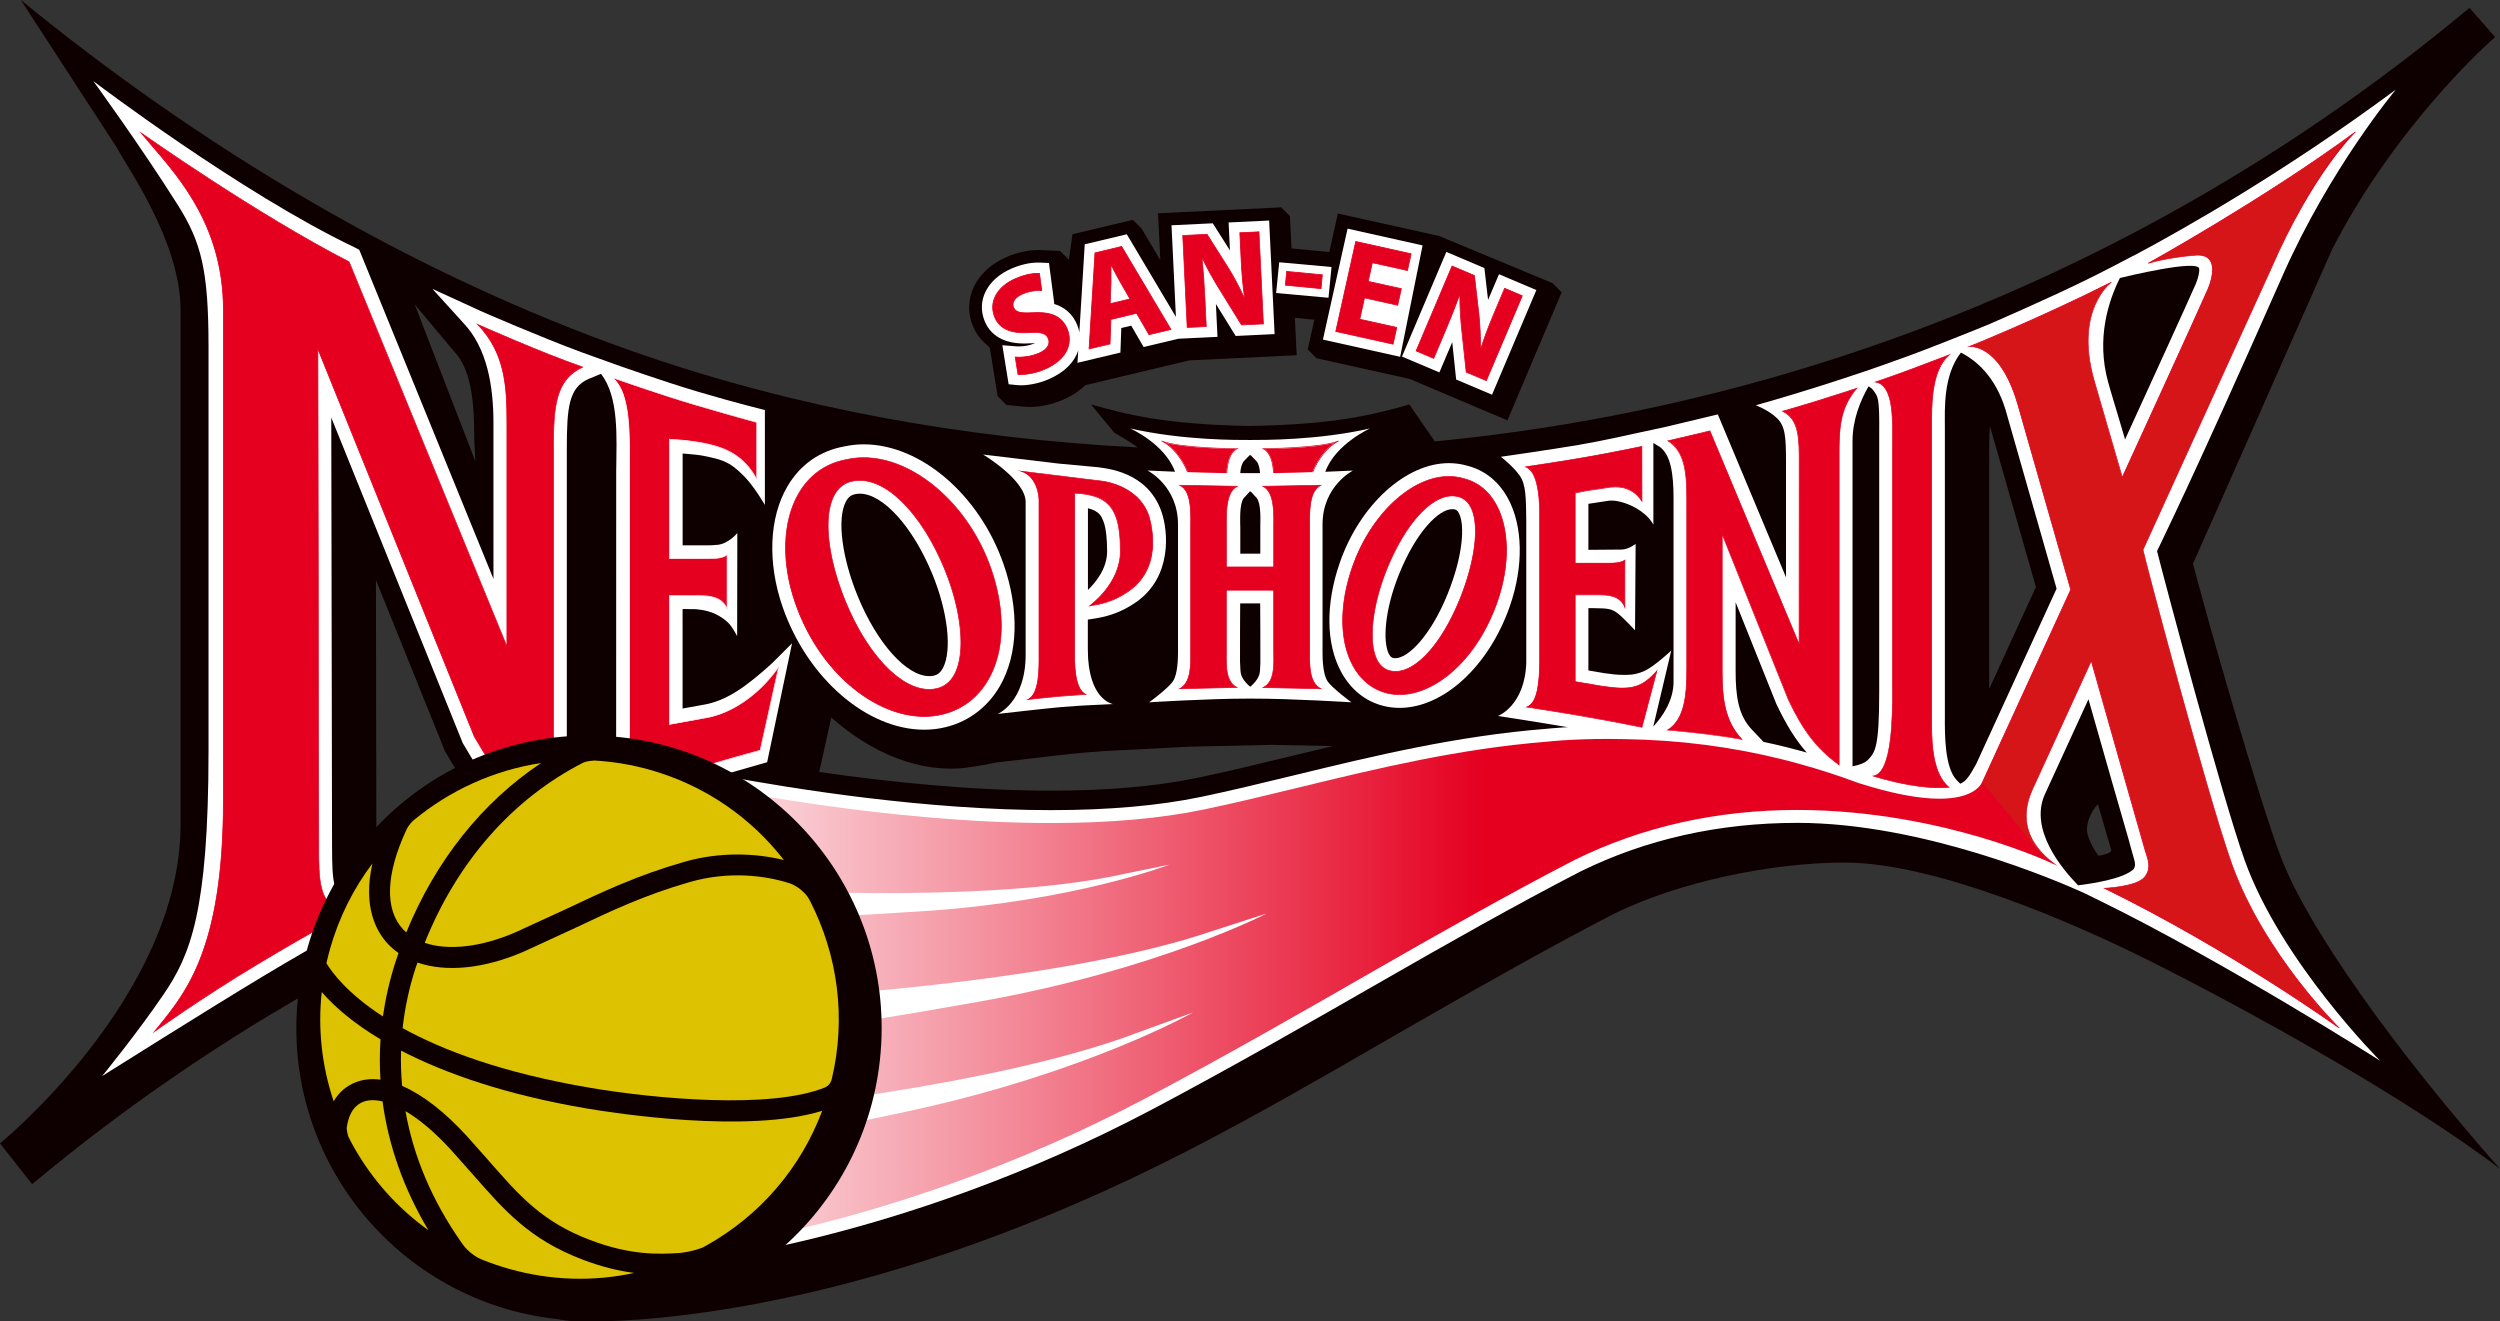 <?xml version="1.0" encoding="UTF-8"?><svg id="uuid-ef277285-4217-4f8f-bc8f-99c45f191b9b" xmlns="http://www.w3.org/2000/svg" xmlns:xlink="http://www.w3.org/1999/xlink" viewBox="0 0 453.54 239.74"><rect x="0" y="0" width="453.54" height="239.74" fill="#333333" stroke="none"/><defs><linearGradient id="uuid-d9838ae6-a226-4e9b-af48-2f24925e56f5" x1="110.5" y1="125.44" x2="427.37" y2="125.44" gradientUnits="userSpaceOnUse"><stop offset="0" stop-color="#fff"/><stop offset=".5" stop-color="#e50020"/></linearGradient></defs><g id="uuid-59f3a214-2027-4df4-91ec-2e004ad68021"><path d="M413.98,155.99c-4.12-10.54-13.97-45.27-16.14-53.75,1.66-3.62,20.01-45.15,25.22-56.96,11.71-22.79,28.97-38.12,29.61-38.53l-4.66-5.32-3.77,3.08c-51.2,41.63-114.57,68.87-183.94,75.57l-4.62-6.7s0,0,0,0c0,0,0,0,0,0h0s-.02,0-.02,0c-6.69,1.92-13.68,3.62-28.7,3.9-.05,0-.1,0-.15,0-.05,0-.1,0-.15,0-15.04-.28-22.03-1.99-28.73-3.91,0,0,4.08,5,4.24,5.13.24.19,2.31,1.26,4.22,2.67-31.54-1.63-62.29-7.14-91.62-17.44C73.8,49.33,35.7,26.14,3.78,0c-.04-.03,17.54,26.97,17.54,26.97,1.5,3.04,11.44,16.73,11.44,29.3v93.29c0,31.19-32.76,57.87-32.76,57.87l5.83,7.4c34.72-29.03,67.25-44.07,74.08-47.06l-5.06-1.51,3.89-1.99-2.74-.82,19.34-6.99-15.07,11.15c.62-.27.95-.4.95-.4l21.36-8.92,14.34-5.3-19.52,78.39c-.31.77-.47,1.63-.42,2.51.08,1.62.89,5.42,6.62,5.76.65.04,1.77.09,3.4.09,11.27,0,52.38-2.22,108.09-30.79,12.13-6.22,23.91-13.01,35.29-19.58,2.3-1.32,4.58-2.64,6.86-3.95,11.14-6.39,24.08-13.72,35.63-19.68,11.36-5.6,28.12-9.26,41.79-9.26,16.48,0,41.74,11.05,55.21,17.78,17.14,8.57,46.23,24.53,63.68,37.8-19.05-21.54-34.62-43.43-39.56-56.08ZM82.34,63.71c3.14,3.29,3.7,9.01,3.7,15.91l.19,4.05-10.99-28.44,7.1,8.48ZM75.52,163.3l-7.2-2.15c-.03-1.09-.03-2.26-.03-3.28l-.09-52.63,12.51,31,.22.38c3.08,5.25,5.86,9.58,10.19,13.05.36.44.72.87,1.1,1.28l-16.7,12.36ZM233.96,137.23c-5.88,1.43-11.43,2.78-16.83,3.9-7.37,1.53-16.27,2.31-26.43,2.31-14.53,0-29.66-1.6-42.08-3.39l2.19-9.88c7.39,6.58,16.29,10.12,24.43,9.11h0c.98-.12,3.78-.58,5.59-.96l10.85-1.26s3.27-.38,5.52-.57c2.24-.19,4.55-.31,4.58-.31l13.96-.72,14.91-.33,11.16.22c-2.68.63-5.3,1.27-7.86,1.89ZM360.87,124.98v-42.22s0-.81,0-.81c0-.94,0-2.86.13-4.67l8.35,29.22-8.48,18.48ZM380.69,155.24s-2.24-2.98-2.08-5.01c.21-2.61,1.99-4.35,1.99-4.35,1.13,3.99,1.88,6.48,2.39,8.25.2.81-2.3,1.11-2.3,1.11ZM398.46,107.17c.06-.12.17-.35.4-.85-.1.28-.24.56-.4.85Z" fill="#0e0000"/><path d="M80.02,167.8l.26-.19c-.11.05-.23.1-.36.16l.11.03Z" fill="#0e0000"/><path d="M281.74,51.4l-20.67-8.59-18.36-4.07-1.55,6.98-6.86-.65-.28-5.86-1.6-1.59-22.33,1.07.41,8.5-3.4-5.72-1.59-1.59-10.94,2.61-.66,4.62-1.59-1.59-3.58-.15c-.15,0-.31,0-.47,0-1.8,0-3.69.42-5.62,1.24-5.64,2.4-8.2,7.73-6.1,12.67.42.99,1.22,2.31,2.64,3.4.12.16.25.32.39.48l1.4,8.71,1.6,1.59,3.25.33c.3.03.62.05.95.05,1.85,0,4.06-.47,5.92-1.26,1.75-.74,3.13-1.67,4.2-2.71l18.84-4.49,19.5-.94-.33-6.78,3.53.34-1.2,5.4,1.59,1.59,16.9,3.75,17.74,7.52,9.84-23.23-1.59-1.6Z" fill="#0e0000"/><path d="M391.33,99.97c1.21-2.63,6.11-12.25,22.83-50.1,8.56-19.37,20.48-33.61,20.48-33.61-19.82,14.67-37.7,24.88-47.6,30.15.02-.03.04-.05.04-.05-2.36,1.26-4.67,2.45-6.91,3.58-.78.39-1.21.59-1.24.6,0,0,.01,0,.03,0-7.13,3.54-18.29,8.36-18.29,8.36,0,0-4.34,1.78-8.87,3.55-.31.12-.49.18-.5.18,0,0,0,0,.02,0-1.8.7-3.61,1.4-5.17,1.97-3.06,1.12-6.68,2.38-6.72,2.39l-.13.05c-2.45.83-6.46,2.17-10.57,3.45-6.11,1.91-10.2,3.03-10.2,3.03,0,0,2.31.86,3.84,2.34,1.53,1.48,1.64,3.45,1.64,8.06v20.81s-12.37-29.55-12.37-29.55l-9.61,2.3-5.08,1.09s-6.2,1.41-10.65,2.16c-5.01.85-14.02,2.14-14.02,2.14,0,0,2.1,1.59,3.39,3.37,1.21,1.67,1.16,4.28,1.22,8.18v25.83s0,0,0,0c-.27,7.82-5.14,9.64-5.14,9.64,0,0,5.78.87,12.66,2.03-.3.02-.58.03-.83.05-.97.06-1.72.13-2.23.17-.19.02-.73.07-.73.07-16.44,1.3-31.38,4.93-45.84,8.44-5.91,1.44-11.49,2.79-16.94,3.93-7.61,1.58-16.75,2.39-27.15,2.39-22.58,0-46.55-3.8-59.85-6.3,4.41-1.28,8.33-2.39,8.33-2.39l4.52-21.58-3.59,3.59c-4.77,4.34-8.43,6.94-12.63,7.59l-3.64.66v-18.05s1.93.02,2.18.02c0,0,2.02.04,3.82.9.63.31,1.86,1,2.65,1.99.32.4.84,1.21,1.25,2.01l.03-18.7s-1.77,2.15-3.9,2.15c-.29.04-.71.07-1.3.07h-4.72v-16.66c1.35.13,2.98.21,4.46.56,1.86.43,3.63.7,5.68,2.6,1.62,1.47,2.71,2.78,4.78,6.16v-17.2s-5.33-1.31-12.11-3.32c-6.35-1.88-14.7-4.85-14.78-4.88l-6.35-2.28h0c-7.32-2.7-17.81-7.26-17.92-7.31l-9.15-4.19,5.61,6.18c4.32,4.53,5.46,11.47,5.46,18.14v28.29s-24.35-59.71-24.35-59.71l-.79-.41C43.68,35.04,16.93,14.71,16.93,14.71c0,0,8.59,11.79,15.33,22.48,4.25,6.75,5.57,11.82,5.57,25.7v73.27c0,29.26-3.31,37.12-8.14,44.22-4.83,7.1-11.15,14.83-11.15,14.83,0,0,19.57-12.33,29.32-18.18,10.4-6.24,16.04-9.14,16.09-9.17l5.34-2.74-5.75-1.72c-3-.9-3.3-2.71-3.3-10.05l-.14-77.6,23.86,59.07c4.16,7.09,7.49,12.04,15,15.52l-1.78,1.31,2.68-.9,2.94,1.31v-2.3s15.76-5.28,15.76-5.28l2.38,85.05,1.1-.18c.36-.01,40.6-3.58,86.93-28.06,14.46-7.64,28.45-15.67,41.98-23.43,11.19-6.42,24.19-13.79,35.78-19.76,11.87-5.85,25.1-8.82,39.33-8.82,22.75,0,47.09,10.49,51.89,12.66l2.81,1.37c22.74,11.14,50.82,28.98,51.03,29.12,0,0-18.03-18.03-24.6-36.45-4.04-11.34-14.44-50.33-15.87-56.02ZM111.79,85.1c0,.86-.01,46.75-.01,46.75v.22c.09,6.42-1.2,9.68-2.32,10.51l-6.63,4.91v-66.03c0-7.59.37-11.09,3.89-12.69l2.31-.95c3.3,4.22,2.81,11.56,2.77,17.29ZM398.97,48.7c.07.47-.1,1.59-.63,2.83-1.4,3.22-8.76,19.32-12.82,28.19-.2-.69-.4-1.38-.6-2.05-1-3.43-1.72-5.65-2.46-8.31-2.21-7.93.06-14.82,2.13-18.93,1.1-.26,13.97-3.39,14.38-1.72ZM339,70.08c.37.23.68.48.85.73.82,1.22,1.14.96,1.07,8.13,0,.45,0,1.74,0,2.15v44.38c0,10.16-.74,11.03-2.06,12.4-.54.56-1.58.92-2.78,1.15v-59.05c0-3.9,1.48-7.4,2.92-9.91ZM288.17,110.33h1.01c2.69,0,3.3.22,4.18.85,1,.72,3.26,3.17,3.26,3.17l.11-15.67s-1.32,1.02-2.57,1.02c-.94,0-6,.05-6,.05v-8.35c.68-.12,2.8-.41,3.55-.54,2.08-.38,6.67,1.38,8.24,4.32v-14.81s1.2.73,1.2.73c1.9,1.44,2.46,4.67,2.46,9.28v33.31c0,3.35-1.92,6.21-3.68,8.13l3.26-13.79s-3.18,2.99-4.99,3.75c-1.8.76-2.95.65-3.9.65-.83,0-1.87-.1-3.22-.3l-2.92-.5v-11.3ZM324.06,135.54c-1.38-.34-2.75-.66-4.13-.95l-2.13-2.25c-2.44-2.58-2.93-6-2.93-10.68v-12.4s7.37,18.4,7.37,18.4l.06.14c1.77,3.71,3.46,6.45,5.49,8.74-.29-.08-.58-.17-.87-.25-.74-.2-2.85-.75-2.85-.75ZM355.63,142.19c-.18-.18-.37-.37-.58-.58-2.28-2.28-2.24-8.34-2.22-11.78v-51.57s0-.8,0-.8c-.01-3.28-.31-9.37,2.91-13.49,2.8,1.42,6.23,4.33,8.07,10.28l9.29,32.54-14.58,31.8c-1.2,2.16-1.81,3.15-2.9,3.59ZM386.98,157.76c-1.89,1.69-7.36,2.53-9.98,2.85-3.09-3.15-8.76-10.09-6.1-16.35l7.98-17.41c2.61,9.22,6.47,22.65,7.24,25.28.06.2.89,3.28.97,3.5.45,1.35.16,1.82-.11,2.15Z" fill="#fff"/><path d="M273.56,90.4c-1.68-3.09-4.26-5.14-7.45-5.93-1.05-.3-2.15-.45-3.27-.45-7.83,0-16.15,7.59-19.78,18.06-2.6,7.49-2.51,14.71.24,19.8,1.74,3.22,4.41,5.37,7.7,6.19.94.23,1.91.35,2.9.35,8.01,0,16.24-7.6,20.02-18.48,2.51-7.22,2.37-14.53-.36-19.54ZM252.66,119.34c-.11-.03-.42-.12-.73-.77-1.07-2.21-.76-7.89,1.9-14.45,3.12-7.72,7.21-11.75,9.63-11.75.19,0,.36.02.53.07.13.04.43.13.73.75,1,2.07.76,7.52-2.11,14.6-3.06,7.55-7.15,11.62-9.46,11.62-.17,0-.34-.02-.49-.07Z" fill="#fff"/><path d="M182.06,102.35c-4.37-12.59-15.04-21.74-25.36-21.74-1.2,0-2.38.13-3.53.38-4.44.8-8.01,3.31-10.32,7.25-3.33,5.68-3.65,13.87-.86,21.9,4.48,12.89,15.27,22.24,25.67,22.24h0c1.03,0,2.05-.09,3.04-.28,4.52-.84,8.3-3.53,10.66-7.57,3.35-5.75,3.6-13.84.7-22.19ZM168.58,122.66c-4.13,0-9.46-5.95-12.96-14.46-2.89-7.03-3.79-14.09-2.18-17.17.52-1.01,1.16-1.26,1.65-1.37.28-.06.58-.1.88-.1,4.22,0,9.65,6.01,13.19,14.63,2.79,6.8,3.58,13.78,1.92,16.97-.55,1.05-1.21,1.31-1.66,1.41-.27.06-.55.09-.84.09Z" fill="#fff"/><path d="M198.01,112.3c2.41-.34,5.06-.95,8.08-3.05,6.57-4.55,5.88-12.86,4.61-16.44-2.53-7.31-10.1-7.81-11.43-8.04l-7.34-.68-13.58-1.63s7.72,4.61,7.72,8.61v27.68c0,8.69-5.08,10.77-5.08,10.77,0,0,9.09-1.04,11.46-1.24,2.3-.2,4.67-.32,4.7-.32l4.76-.23s-4.56-.71-4.56-9.91v-5.42s.65-.09.65-.09ZM197.37,107.01v-14.81c2.11.52,2.49,1.54,2.82,2.4.45,1.18.66,3.11.66,5.43,0,3.16-2.13,5.7-3.48,6.99Z" fill="#fff"/><path d="M245.47,85.37s-2.15.11-5.04.22c1.83-5.05,8.12-7.86,8.12-7.86-9.57,2.17-19.47,2.08-21.64,2.09h0s-.19,0-.22,0h0c-2.17,0-12.07.08-21.64-2.09,0,0,6.29,2.8,8.12,7.85-2.87-.11-5-.22-5-.22,0,0,5.54,2.75,5.54,9.79,0,.31,0,23.16,0,23.16,0,1.33-.08,3.97-.88,5.23-.8,1.26-4.35,3.87-4.35,3.87,0,0,10.64-.67,17.78-.67h1.12c7.15,0,17.78.67,17.78.67,0,0-3.55-2.61-4.35-3.87-.8-1.26-.89-3.9-.88-5.23,0,0,0-22.85,0-23.16,0-7.04,5.54-9.79,5.54-9.79ZM225,95.47c0-1.13-.16-3.99.62-5.09l1.12-1.21h.16l1.12,1.21c.78,1.1.63,3.96.62,5.09,0,.28,0,4.98,0,4.98h-3.63s0-4.7,0-4.98ZM226.7,82.58h.2l1.12,1.17c.34.46.51,1.25.58,2.09-.68,0-2.91,0-3.6,0,.07-.83.24-1.62.58-2.09l1.12-1.17ZM226.82,124.59s-.04-.03-.05-.04h.11s-.04.03-.05.04ZM228.66,120.03c-.07,1.16-.04,1.82-.19,2.31-.3,1.04-1.24,1.89-1.59,2.19h-.14c-.35-.29-1.29-1.15-1.59-2.19-.14-.48-.12-1.14-.19-2.31-.03-.48.03-10.56.03-10.56h3.63s.06,10.08.03,10.56Z" fill="#fff"/><path d="M222.89,40.37l.24,5.06-3.11-4.92-7.49.36.8,16.62-8.91-14.99-7.63,1.82-.98,15.96c-.09-.49-.23-.96-.43-1.42-.8-1.88-2.19-3.12-4.13-3.71l-.02-.35-.93-7.09-1.64-.07c-.12,0-.25,0-.38,0-1.48,0-3.07.36-4.72,1.06-4.48,1.91-6.49,5.88-4.89,9.65.77,1.81,2.64,3.97,7.14,3.97.31,0,.63-.01.98-.03.36-.03.7-.04.98-.04-.04.02-.07.03-.11.05-.82.35-1.87.55-2.86.55-.17,0-.33,0-.48-.02l-2.48-.2,1.14,7.08,1.49.15c.22.02.46.04.72.04h0c1.55,0,3.43-.4,5.01-1.08,3.06-1.31,4.75-3.23,5.41-5.24l-.14,2.24,7.79-1.86.16-4.45,1.8-.43,2.25,3.88,6.34-1.51,7.06-.34-.29-5.96,3.59,5.8,7.06-.34-.99-20.6-7.36.35Z" fill="#fff"/><polygon points="241.56 48.44 232.07 47.58 231.51 53.16 241.01 54.02 241.56 48.44" fill="#fff"/><polygon points="258.08 44.52 244.47 41.48 240 61.61 254.01 64.73 258.08 44.52" fill="#fff"/><polygon points="271.94 49.75 269.96 54.41 269.29 48.63 262.39 45.7 254.34 64.69 261.13 67.56 263.46 62.07 264.17 68.85 270.68 71.61 278.72 52.62 271.94 49.75" fill="#fff"/><path d="M134.19,90.84l-2.38,3.86-2.23.3v-6.98s2.52.3,4.6,2.82Z" fill="none"/><path d="M134.32,120.82l-2.5-4.14-2.23-.3v6.98s2.43-.32,4.73-2.55Z" fill="none"/><path d="M137.71,118.46v-9.84s.41,4.28,2.36,7.5l-2.36,2.34Z" fill="none"/><path d="M168.43,108.72c1.65,5.71,1.65,10.73,0,11.21-1.66.48-4.34-3.77-5.99-9.48-1.65-5.71-1.65-10.73,0-11.21,1.66-.48,4.34,3.77,5.99,9.48Z" fill="none"/><path d="M259.93,108.19c-1.87,4.17-4.07,7.25-4.91,6.88-.84-.38,0-4.07,1.88-8.24,1.87-4.17,4.07-7.25,4.91-6.88.84.38,0,4.07-1.88,8.24Z" fill="none"/><path d="M204.7,117.9v8.97s2.88-2.45,3.93-5.17c1.05-2.72.79-6.53.79-6.53,0,0-1.31,1.63-4.71,2.72Z" fill="none"/><path d="M317.1,78.35l2.6,5.69v-3.58s-.33-2.11-2.6-2.11Z" fill="none"/><path d="M381.83,161.14s5.76-.24,7.23-1.98c1.45-1.71.52-3.56.14-4.86-1.08-3.66-9.79-34.42-9.79-34.42l-10.71,23.37c-1.31,2.94-2.73,8.45,4.05,13.5,0,0-6.37-2.95-9.15-4.03-2.78-1.08-7.67-2.73-7.67-2.73l19.73-43-9.54-33.39c-3.21-11.4-8.85-10.72-8.85-10.72,0,0,12.46-4.96,25.75-11.66,0,0-6.79,4.93-3.13,17.79,1.35,4.74,3.3,11.32,5.11,17.6,0,0,13.56-29.58,15.54-34.12.81-1.87,2.13-6.53-2.25-6.19-5.3.41-8.58,1.48-8.58,1.48,0,0,20.95-11.59,37.61-23.85,0,0-7.67,7.18-15.38,24.99,0,0-23.12,50.75-23.15,50.81-.1.16,11.67,44.68,16.13,57.09,5.94,16.5,19.48,29.7,19.48,29.7,0,0-19.38-13.99-42.58-25.35Z" fill="#d61518"/><path d="M316.03,134.14c-3.15-3.32-3.59-7.58-3.59-12.33v-24.91s12.02,30.01,12.02,30.01c2.61,5.49,4.99,8.76,9.2,11.86v-56.2c0-4.75.1-8.54,3.18-12.11,0,0-3.87,1.27-7.32,2.34-3.5,1.09-6.12,1.81-6.12,1.81,3.15,1.51,3.02,5.22,3.02,9.97l-.02,32.29-16.18-38.69s-1.71.44-3.59.85c-1.87.42-4.03.94-4.03.94,3.09,1.89,3.42,5.8,3.42,10.55v30.7c0,4.75-.33,9.29-3.48,11.22,0,0,7.54.6,13.49,1.69Z" fill="#e50020"/><path d="M353.56,142.82c-3.48-2.86-3.14-9.9-3.14-14.02v-50.53c0-4.12-.25-11.02,3.22-13.91,0,0-3.36,1.28-6.62,2.51-3.13,1.18-6.8,2.42-6.8,2.42,3.55.56,3.1,7.61,3.1,11.82v44.38c0,4.12,0,14.77-3.48,15.3,0,0,2.84.94,6.63,1.6,2.15.38,4.58.64,7.08.44Z" fill="#e50020"/><path d="M137.9,136.13l3.35-15.09c-3.55,5.09-8.64,8.5-13.33,9.23l-6.48,1.18v-23.35h3.94c2.2,0,5.39-.35,6.52,2.36v-9.89s-.21.8-3.33.8h-7.14v-21.67c2.27.13,4.61.32,7.2.92,3.33.77,6.43,2.24,8.63,6.28v-10.27s-4.39-1.18-11.29-3.22c-6.49-1.92-14.9-4.92-14.9-4.92,3.62,2.88,3.11,11.48,3.11,19.17v44.18c0,.81.32,9.99-3.3,12.67,0,0,11.57-4.18,27.01-8.39Z" fill="#e50020"/><path d="M222.48,107.06v10.57c0,2.63-.32,5.97,1.9,7.08l-10.36.23c2.2-1.15,1.98-4.68,1.98-7.31v-21.59c0-2.63.31-6.89-1.95-8l10.38.18c-2.22,1.11-1.95,5.37-1.95,8.06v6.58s8.59,0,8.59,0v-6.58c0-2.69.31-6.95-1.95-8.06l10.48-.18c-2.26,1.11-2,5.37-2,8v21.59c0,2.63-.24,6.2,2.03,7.31l-10.46-.21c2.26-1.11,1.9-4.47,1.9-7.1v-10.57s-8.59,0-8.59,0Z" fill="#e50020"/><path d="M297.87,131.94l2.7-10.22c-2.71,3.02-4.5,3.58-9.89,2.77l-4.92-.84v-15.75h4.01c1.68,0,4.13-.02,5,2.29v-8.6c-.65.48-1.69.56-2.56.56h-6.46v-12.74c3.06-.66,3.63-.59,5.53-.93,2.5-.45,4.9-.15,6.58,2.43v-9.94s-6.05,1.27-11.15,2.13c-5.1.86-9.94,1.56-9.94,1.56,2.02.74,2.49,4.83,2.54,8.01v27.57s0-.5,0-.5c-.02,3.31-.23,7.8-2.36,8.52,0,0,10.3,1.49,20.9,3.66Z" fill="#e50020"/><path d="M105.71,66.58c-5.11,2.33-5.3,7.64-5.3,14.89v66.89c-6.98-3.1-10.03-7.37-14.36-14.75l-28.38-70.32.16,89.32c0,7.25-.19,11.56,5.02,13.12,0,0-5.63,2.88-16.24,9.25-9.94,5.96-18.6,12.16-18.6,12.16,5.21-6.46,12.51-14.16,12.51-41.97V56.26c0-16.76-9.79-25.89-14.91-32.14,0,0,20.78,14.69,37.72,23.37l28.63,69.79v-40.52c0-6.75-.34-12.71-5.32-17.93,0,0,11.59,5.17,19.06,7.74Z" fill="#e50020"/><path d="M271.65,109.15c-4,11.52-12.94,18.36-20.06,16.58-7.08-1.78-10.27-11.29-6.25-22.86,3.72-10.73,12.74-18.23,20.15-16.06,7.53,1.83,9.69,12.19,6.16,22.35ZM251.6,103.22c-3.26,8.06-3.92,17.16.38,18.43,4.16,1.23,9.39-4.37,12.87-12.95,3.4-8.41,4.15-17.28-.17-18.56-4.24-1.26-9.56,4.39-13.08,13.08Z" fill="#e50020"/><path d="M153.64,83.35c10.02-2.21,21.7,7.01,26.14,19.79,4.79,13.79.04,24.83-9.52,26.6-9.61,1.78-21.23-6.67-25.99-20.39-4.2-12.1-.79-24.19,9.37-26ZM154.56,87.3c-5.84,1.31-5.3,11.78-1.17,21.82,4.21,10.24,10.94,17.07,16.56,15.8,5.81-1.3,5.4-12.03,1.44-21.65-4.27-10.38-11.09-17.26-16.83-15.97Z" fill="#e50020"/><path d="M208.43,93.6c-2.13-6.14-9.4-6.42-9.4-6.42l-13.83-1.72c3.37,1.03,3.25,5.35,3.29,5.22v27.34c0,2.57.24,7.79-2,8.87,0,0,3.33-.39,5.71-.59,2.37-.2,4.78-.33,4.78-.33-2.24-1.08-2.02-6.25-2.02-8.82l.02-27.7c4.84.21,6.54,1.82,7.47,4.27.62,1.62.81,3.91.81,6.28,0,5.97-5.59,9.89-5.59,9.89,2.04-.29,4.36-.78,7.05-2.64,6.79-4.7,3.7-13.67,3.7-13.67Z" fill="#e50020"/><path d="M184.16,64.78c1.12.09,2.78-.05,4.27-.68,1.6-.68,2.16-1.7,1.73-2.71-.41-.96-1.37-1.2-3.49-1.05-2.94.18-5.24-.52-6.19-2.76-1.12-2.62.25-5.55,3.86-7.09,1.76-.75,3.16-.94,4.26-.9l.41,3.12c-.72-.04-2.02,0-3.51.63-1.51.64-1.94,1.66-1.6,2.44.42.98,1.45,1.06,3.78.95,3.14-.15,5,.73,5.93,2.89,1.1,2.58.07,5.61-4.15,7.41-1.76.75-3.7,1.01-4.77.9l-.51-3.15Z" fill="#e50020"/><path d="M201.53,57.96l-.16,4.45-3.79.9,1.07-17.44,4.83-1.15,8.95,15.06-3.98.95-2.25-3.88-4.66,1.11ZM205,54.23l-1.84-3.21c-.52-.9-1.1-2.03-1.57-2.94h-.05c-.01,1.03.04,2.32,0,3.33l-.14,3.68,3.6-.86Z" fill="#e50020"/><path d="M215.37,59.42l-.8-16.7,4.41-.21,3.76,5.95c1.08,1.71,2.14,3.75,3,5.59h.05c-.33-2.2-.51-4.45-.63-6.98l-.23-4.86,3.47-.17.8,16.7-3.96.19-3.88-6.27c-1.08-1.74-2.3-3.84-3.18-5.76h-.1c.23,2.23.39,4.58.52,7.31l.24,5.03-3.47.17Z" fill="#e50020"/><path d="M239.89,49.86l-.24,2.5-6.47-.61.24-2.49,6.47.61Z" fill="#e50020"/><path d="M253.55,55.38l-6.01-1.33-.86,3.88,6.71,1.49-.67,3.03-10.39-2.31,3.62-16.32,10.05,2.23-.67,3.03-6.37-1.41-.75,3.39,6.01,1.33-.67,3Z" fill="#e50020"/><path d="M256.9,63.65l6.52-15.4,4.07,1.72.81,7c.23,2.01.3,4.31.28,6.34l.05.02c.66-2.12,1.47-4.23,2.46-6.56l1.9-4.48,3.2,1.36-6.53,15.4-3.66-1.55-.77-7.33c-.22-2.03-.4-4.45-.37-6.57l-.09-.04c-.76,2.1-1.63,4.29-2.7,6.81l-1.97,4.64-3.2-1.36Z" fill="#e50020"/><path d="M242.2,80.3c-3.55,1.02-11.56,1.16-12.83,1.17,1.21.75,1.61,2.47,1.73,4.36,2.45-.04,4.81-.1,6.97-.18.79-2.02,2.35-4.23,4.13-5.36Z" fill="#e50020"/><path d="M224.22,81.47c-1.27-.02-9.28-.15-12.83-1.17,1.77,1.12,3.34,3.34,4.13,5.35,2.17.08,4.52.14,6.97.18.12-1.9.52-3.61,1.73-4.36Z" fill="#e50020"/><path d="M302.5,132.39l-.17.1.2.02c.08,0,7.6.61,13.48,1.69l.19.04-.14-.14c-2.98-3.14-3.57-7.03-3.57-12.29v-24.58s11.89,29.71,11.89,29.71c2.75,5.79,5.17,8.9,9.22,11.88l.1.08v-56.33c0-4.32,0-8.41,3.17-12.07l.15-.18-.22.07s-3.91,1.28-7.32,2.34c-3.46,1.07-6.09,1.8-6.12,1.81l-.17.05.16.07c3,1.44,2.99,4.95,2.99,9.4l-.02,32.49-16.06-38.4-.02-.05h-.05s-1.73.45-3.59.87c-1.85.42-4.01.93-4.03.94l-.15.04.13.08c3.13,1.92,3.39,6.06,3.39,10.5v30.7c0,4.58-.27,9.21-3.45,11.17ZM302.76,80c.52-.12,2.31-.55,3.88-.9,1.67-.37,3.23-.76,3.54-.84l16.16,38.64.12.3.02-32.61v-.51c0-4.42,0-7.93-2.91-9.44.62-.17,2.99-.85,5.96-1.77,2.95-.92,6.24-1.99,7.1-2.27-3.05,3.65-3.05,7.69-3.05,11.98v56.07c-3.97-2.94-6.36-6.04-9.08-11.75l-12.02-30.01-.12-.31v25.25c0,5.21.59,9.09,3.48,12.24-5.33-.96-11.92-1.54-13.12-1.64,3.09-2.05,3.35-6.64,3.35-11.17v-30.7c0-4.41-.26-8.54-3.32-10.52Z" fill="#e50020"/><path d="M346.47,142.45c1.95.34,3.69.51,5.32.51h0c.6,0,1.2-.02,1.78-.07h.16s-.12-.11-.12-.11c-3.18-2.62-3.14-8.84-3.12-12.95,0-.36,0-.7,0-1.02v-50.53c0-.25,0-.52,0-.79-.02-4.13-.04-10.37,3.2-13.07l.3-.25-.36.14s-3.36,1.28-6.62,2.51c-3.09,1.17-6.76,2.41-6.8,2.42l-.25.08.26.04c3.15.49,3.1,6.26,3.06,10.47,0,.45,0,.88,0,1.28v44.38c0,4.02,0,14.72-3.43,15.23l-.27.04.25.08s2.89.95,6.64,1.61ZM343.39,125.48v-44.38c0-.4,0-.83,0-1.28.04-4.15.09-9.8-2.93-10.55.85-.29,3.93-1.34,6.58-2.34,2.66-1.01,5.37-2.04,6.29-2.39-3.02,2.85-3,8.9-2.98,12.94,0,.27,0,.54,0,.79v50.53c0,.32,0,.66,0,1.02-.03,4.09-.06,10.24,3.04,12.95-.52.04-1.06.06-1.61.06h0c-1.62,0-3.35-.16-5.3-.5-3.14-.55-5.65-1.3-6.4-1.53,3.3-.97,3.3-11.35,3.3-15.31Z" fill="#e50020"/><path d="M214,124.88l-.24.13,10.89-.24-.23-.12c-1.94-.97-1.91-3.72-1.88-6.14,0-.3,0-.59,0-.88v-10.5h8.46v10.5c0,.31,0,.63.01.96.04,2.4.08,5.12-1.88,6.08l-.24.12,11.01.22-.26-.13c-2.03-1-2.01-4.08-1.99-6.56,0-.23,0-.46,0-.69v-21.59c0-.24,0-.49,0-.76-.02-2.61-.05-6.19,1.97-7.18l.26-.13-11.03.19.24.12c1.99.98,1.95,4.53,1.92,7.12,0,.31,0,.6,0,.88v6.51h-8.46v-6.51c0-.25,0-.51,0-.79-.02-2.63-.05-6.22,1.92-7.21l.23-.12-10.93-.19.26.13c1.99.98,1.95,4.5,1.92,7.08,0,.3,0,.59,0,.86v21.59c0,.22,0,.44,0,.67.02,2.47.04,5.54-1.95,6.58ZM216.08,118.3c0-.23,0-.45,0-.67v-21.59c0-.27,0-.56,0-.86.03-2.51.07-5.91-1.77-7.07l9.89.17c-1.84,1.16-1.81,4.64-1.78,7.21,0,.27,0,.54,0,.79v6.64s8.71,0,8.71,0v-6.64c0-.28,0-.57,0-.88.03-2.53.07-5.97-1.78-7.12l9.98-.17c-1.86,1.17-1.83,4.63-1.81,7.17,0,.26,0,.52,0,.76v21.59c0,.22,0,.45,0,.69-.02,2.42-.04,5.41,1.83,6.55l-9.95-.2c1.81-1.08,1.77-3.73,1.73-6.08,0-.33-.01-.65-.01-.96v-10.63s-8.71,0-8.71,0v10.63c0,.29,0,.58,0,.88-.03,2.37-.06,5.05,1.73,6.14l-9.87.22c1.83-1.18,1.81-4.16,1.8-6.57Z" fill="#e50020"/><path d="M279.26,92.68v27.57s0,0,0,0c-.05,3.65-.41,7.32-2.31,7.96l-.25.09.26.04c.1.02,10.42,1.52,20.9,3.66h.06s2.79-10.52,2.79-10.52l-.18.2c-2.1,2.34-3.6,3.09-6.21,3.09-.95,0-2.1-.11-3.62-.33l-4.87-.83v-15.63h4.05c1.59,0,4,0,4.84,2.25l.12.33v-9.08s-.1.08-.1.08c-.66.49-1.76.55-2.52.55h-6.39v-12.62c1.88-.41,2.81-.53,3.71-.65.55-.07,1.06-.14,1.77-.27.64-.12,1.22-.17,1.76-.17,2.07,0,3.62.84,4.75,2.57l.12.18-.02-10.15v-.08l-.08.02c-.06.01-6.09,1.28-11.13,2.13-5.04.85-9.89,1.55-9.94,1.56l-.25.04.24.09c1.97.72,2.44,4.72,2.5,7.95ZM286.73,83.18c4.73-.8,10.34-1.96,11.06-2.11v9.65c-1.13-1.65-2.68-2.45-4.72-2.45-.55,0-1.14.06-1.79.17-.7.13-1.22.2-1.76.27-.91.12-1.85.25-3.77.67h-.05v12.86s6.52,0,6.52,0c.74,0,1.79-.05,2.49-.5v8.16c-.97-2.04-3.28-2.04-4.84-2.04h-4.18s0,15.86,0,15.86l4.98.85c1.52.23,2.68.33,3.64.33,2.57,0,4.09-.72,6.13-2.93l-2.62,9.9c-9.59-1.96-19.03-3.38-20.61-3.62,1.87-.91,2.16-4.78,2.18-8.49h-.01v-27.08c-.05-3.15-.51-7.03-2.37-7.98,1.01-.15,5.29-.78,9.72-1.53Z" fill="#e50020"/><path d="M86.67,58.77l-.3-.13.23.24c4.91,5.15,5.3,10.9,5.3,17.88v40.2s-28.51-69.49-28.51-69.49v-.02s-.03-.01-.03-.01c-16.73-8.58-37.5-23.22-37.71-23.37l-.39-.27.3.37c.61.74,1.28,1.53,2,2.36,5.44,6.33,12.9,15,12.9,29.75v88.89c0,26.57-6.54,34.62-11.8,41.08-.23.29-.47.57-.7.86l-.3.37.38-.28c.09-.06,8.77-6.27,18.6-12.16,10.49-6.29,16.17-9.22,16.23-9.24l.14-.07-.15-.05c-4.98-1.49-4.98-5.56-4.97-12.3l-.16-89.74,28.26,70.02c4.14,7.05,7.17,11.57,14.39,14.78l.09.04v-66.99c0-7.73.35-12.59,5.26-14.83l.15-.07-.15-.05c-7.39-2.55-18.94-7.69-19.06-7.74ZM100.35,81.46v66.79c-7.12-3.19-10.13-7.68-14.23-14.67l-28.38-70.32-.12-.31.16,89.65v.76c0,6.74-.01,10.83,4.91,12.38-.93.49-6.52,3.43-16.1,9.18-8.66,5.2-16.44,10.63-18.22,11.89.13-.16.27-.33.4-.49,2.59-3.19,5.53-6.8,7.85-12.97,2.68-7.15,3.98-16.37,3.98-28.19V56.26c0-6.55-1.46-12.48-4.47-18.15-2.57-4.84-5.83-8.63-8.45-11.68-.6-.69-1.17-1.36-1.69-1.99,2.93,2.05,21.84,15.16,37.31,23.09l28.62,69.77.12.3v-40.85c0-6.91-.38-12.62-5.12-17.74,1.83.81,11.89,5.23,18.63,7.56-4.84,2.3-5.19,7.17-5.19,14.88Z" fill="#e50020"/><path d="M427.37,23.97l-.08-.1c-16.46,12.11-37.38,23.72-37.6,23.84l.05.12s3.34-1.07,8.57-1.48c1.25-.1,2.13.22,2.6.93,1.04,1.59-.17,4.59-.42,5.17-1.87,4.32-14.39,31.63-15.46,33.96-.78-2.71-1.58-5.45-2.36-8.11-1-3.43-1.95-6.67-2.71-9.33-1.88-6.62-.94-11.09.19-13.67,1.22-2.79,2.9-4.04,2.92-4.05l-.07-.11c-13.13,6.62-25.62,11.61-25.74,11.66l-.46.18.49-.06s.06,0,.18,0c.93,0,5.74.51,8.6,10.68l9.53,33.37-16.12,35.14c-.36.65-1.96,2.79-7.64,2.79-3.83,0-8.77-.96-14.66-2.84-3.58-1.33-7.24-2.52-10.89-3.52-.74-.2-1.48-.4-2.18-.58-.21-.05-.41-.1-.62-.16-9.34-2.33-18.7-3.54-28.6-3.71-1.07-.02-2.15-.04-3.2-.04-6.61,0-10.83.48-10.87.49h-.01c-16.24,1.29-31.1,4.9-45.46,8.39-5.93,1.44-11.53,2.8-17.02,3.94-7.77,1.62-17.06,2.44-27.63,2.44-29.47,0-60.36-6.2-69.51-8.19,5.59-1.78,11.22-3.44,16.72-4.94h.04s3.43-15.46,3.43-15.46l-.19.27c-3.44,4.93-8.53,8.46-13.29,9.2l-6.41,1.16v-23.21h3.88c.22,0,.45,0,.68,0,.25,0,.51,0,.77,0,2.1,0,4.15.28,5.01,2.34l.12.21v-10.12s0-.26,0-.26l-.13.25s-.28.75-3.28.75h-7.07v-21.53c2.18.13,4.52.31,7.13.91,2.93.68,6.25,1.96,8.59,6.25l.12.22v-10.57s-.04-.01-.04-.01c-.04-.01-4.47-1.2-11.29-3.22-6.41-1.9-14.82-4.89-14.9-4.91l-.36-.13.3.24c3.2,2.55,3.15,9.68,3.1,16.57,0,.85-.01,1.71-.01,2.55v44.18s0,.11,0,.19c.05,3.7-.31,10.24-3.28,12.43l-.35.26.41-.15s3.22-1.16,8.38-2.83l2.63,85.2v.06s.07,0,.07,0c.08,0,10.16-.87,25.83-4.77,14.26-3.55,36.25-10.43,60.08-23.02,14.42-7.62,28.39-15.64,41.9-23.4,11.21-6.43,24.24-13.82,35.9-19.83,12.19-6.02,25.77-9.06,40.37-9.06,13.57,0,25.54,2.69,33.19,4.94,8.29,2.45,13.43,4.92,13.48,4.95h0s.56.26.56.26l-.51-.38c-5-3.72-6.35-8.24-4.03-13.42l10.63-23.21c.7,2.46,8.72,30.78,9.74,34.25.05.18.11.36.18.56.41,1.24.93,2.79-.31,4.24-1.44,1.7-7.13,1.96-7.18,1.96h-.25s.23.12.23.12c22.93,11.23,42.37,25.2,42.57,25.35l.08-.1c-.15-.14-13.6-13.37-19.47-29.67-2.48-6.89-7.15-23.58-9.72-32.92-3.58-13.02-6.35-23.67-6.41-24.13.49-1.07,19.33-42.42,23.14-50.79,7.62-17.59,15.28-24.89,15.37-24.96ZM128.63,208.52l.99-2.76,4.2-4.09s46.41-4.31,72.93-14.47c8.72-3.16,9.7-3.53,9.7-3.53,0,0-19.34,10.94-51.43,17.87-32.1,6.92-36.39,6.99-36.39,6.99ZM203.74,158.58c7.58-1.54,8.45-1.73,8.45-1.73,0,0-17.31,6.66-44.67,8.45-27.35,1.79-30.9,1.32-30.9,1.32l1.15-2.17,3.97-2.86s38.86,2.12,62-3.01ZM177.79,181.69c-32.33,5.74-36.62,5.65-36.62,5.65l1.09-2.73,4.34-3.93s46.54-2.61,73.41-11.8c8.82-2.84,9.82-3.17,9.82-3.17,0,0-19.73,10.23-52.05,15.98ZM111.22,144.33c2.74-2.43,3.08-8.7,3.04-12.3,0-.08,0-.15,0-.19v-44.18c0-.84,0-1.69.01-2.55.05-6.73.1-13.69-2.89-16.45,1.61.57,8.88,3.11,14.58,4.8,6.44,1.91,10.75,3.07,11.25,3.21v9.97c-2.36-4.16-5.65-5.42-8.56-6.1-2.64-.61-5.01-.79-7.21-.92h-.07s0,21.79,0,21.79h7.2c2.25,0,3.02-.42,3.27-.67v9.4c-.96-1.88-2.97-2.15-5.02-2.15-.26,0-.52,0-.77,0-.23,0-.46,0-.68,0h-4v23.5l6.56-1.19c4.71-.73,9.73-4.17,13.19-8.99l-3.27,14.74c-5.57,1.52-11.26,3.2-16.92,5.01l-.11.03c-.98-.21-1.5-.34-1.5-.34l.03.81h-.02c-4.22,1.37-7.14,2.4-8.11,2.74ZM388.74,99.68c-.08.14,3.56,13.86,6.35,24,2.58,9.41,7.29,26.22,9.78,33.14,5.22,14.49,16.17,26.42,18.93,29.16-3.66-2.56-21.15-14.7-41.72-24.79,1.13-.07,5.71-.44,7.03-1.99,1.28-1.51.75-3.09.33-4.37-.06-.19-.13-.38-.18-.55-1.06-3.61-9.7-34.11-9.79-34.42l-.05-.17-10.78,23.53c-.93,2.09-1.28,4.11-1.01,5.99.37,2.67,1.93,5.1,4.64,7.25,0,0-.01,0-.01,0-.72-.47-2.09-1.48-3.36-3.14-1.83-2.37-8.61-10.64-9.2-11.36l16.03-34.94v-.02s-9.53-33.42-9.53-33.42c-2.75-9.78-7.33-10.7-8.57-10.77,2-.81,13.17-5.38,24.97-11.3-.58.55-1.69,1.76-2.56,3.75-1.14,2.6-2.09,7.1-.2,13.76.76,2.66,1.7,5.9,2.71,9.33.79,2.71,1.61,5.51,2.41,8.27l.05.17.07-.16c.14-.3,13.59-29.63,15.54-34.12.26-.59,1.49-3.65.41-5.29-.5-.76-1.41-1.1-2.72-.99-3.98.31-6.85.99-8.02,1.31,3.42-1.85,21.24-12.06,36.17-22.9-2.41,2.33-8.29,9.75-14.57,24.24-.23.51-23.03,50.57-23.15,50.8Z" fill="url(#uuid-d9838ae6-a226-4e9b-af48-2f24925e56f5)"/><path d="M251.96,121.71c.39.11.79.17,1.2.17,3.9,0,8.51-5.17,11.75-13.16,2.79-6.88,3.59-13.4,2.04-16.6-.51-1.06-1.27-1.75-2.25-2.05-.4-.12-.81-.18-1.23-.18-3.97,0-8.65,5.22-11.92,13.3-2.67,6.58-3.4,13.2-1.84,16.45.52,1.08,1.28,1.78,2.25,2.06ZM251.66,103.24c3.25-8.03,7.88-13.22,11.8-13.22.41,0,.81.06,1.2.17.95.28,1.68.95,2.18,1.98,1.53,3.18.73,9.65-2.05,16.5-3.22,7.95-7.79,13.08-11.63,13.08-.4,0-.79-.06-1.16-.17-.94-.28-1.67-.95-2.18-2-1.55-3.23-.81-9.8,1.84-16.35Z" fill="#e50020"/><path d="M251.57,125.79c.75.19,1.53.28,2.33.28,3.3,0,6.87-1.63,10.06-4.58,3.34-3.1,6.02-7.35,7.74-12.32,2.29-6.61,2.22-13.21-.21-17.65-1.37-2.51-3.44-4.16-5.99-4.78-.85-.25-1.75-.37-2.66-.37-3.3,0-6.89,1.66-10.11,4.68-3.21,3.02-5.86,7.21-7.45,11.8-2.38,6.87-2.35,13.4.09,17.91,1.42,2.63,3.57,4.37,6.21,5.03ZM245.4,102.89c1.59-4.57,4.22-8.75,7.42-11.75,3.19-3,6.75-4.65,10.02-4.65.9,0,1.78.12,2.63.37,2.52.61,4.57,2.24,5.92,4.72,2.37,4.34,2.45,11.07.2,17.55-1.71,4.94-4.38,9.18-7.7,12.27-3.17,2.93-6.71,4.55-9.98,4.55-.79,0-1.56-.09-2.3-.28-2.61-.65-4.72-2.37-6.13-4.97-2.42-4.48-2.45-10.97-.08-17.81Z" fill="#e50020"/><path d="M160.4,120.67c2.75,2.92,5.58,4.46,8.18,4.46.47,0,.93-.05,1.38-.15,1.44-.32,2.55-1.22,3.31-2.68,2.01-3.86,1.27-11.52-1.83-19.06-1.95-4.73-4.43-8.77-7.17-11.66-2.79-2.95-5.66-4.5-8.31-4.5-.48,0-.96.05-1.42.16-1.45.33-2.56,1.22-3.3,2.65-1.98,3.8-1.16,11.36,2.09,19.26,1.92,4.68,4.37,8.66,7.07,11.53ZM151.35,89.94c.73-1.4,1.81-2.26,3.22-2.58.45-.1.92-.15,1.39-.15,2.61,0,5.46,1.54,8.22,4.46,2.73,2.88,5.2,6.9,7.14,11.62,3.09,7.51,3.82,15.12,1.83,18.95-.74,1.42-1.83,2.3-3.23,2.62-.44.1-.89.15-1.35.15-2.56,0-5.36-1.53-8.09-4.42-2.69-2.85-5.13-6.83-7.04-11.49-3.23-7.86-4.06-15.38-2.09-19.15Z" fill="#e50020"/><path d="M154.17,124.4c4.23,3.64,9.02,5.64,13.49,5.64h0c.89,0,1.77-.08,2.61-.24,3.89-.72,7.02-2.95,9.05-6.44,3-5.16,3.19-12.54.51-20.24-1.94-5.57-5.34-10.69-9.59-14.39-4.26-3.71-9.07-5.76-13.55-5.76-1.04,0-2.07.11-3.06.33-3.76.67-6.79,2.79-8.75,6.14-2.99,5.09-3.24,12.55-.67,19.94,2.09,6.03,5.54,11.22,9.96,15.03ZM144.99,89.49c1.94-3.31,4.94-5.41,8.67-6.08.98-.22,2.01-.33,3.04-.33,4.45,0,9.23,2.04,13.47,5.73,4.23,3.69,7.63,8.79,9.56,14.34,2.66,7.67,2.48,15.01-.5,20.14-2.01,3.46-5.12,5.67-8.97,6.38-.84.16-1.71.23-2.59.23h0c-9.38,0-19.19-8.66-23.33-20.58-2.56-7.36-2.31-14.77.66-19.84Z" fill="#e50020"/><path d="M188.43,90.68v27.34c0,.22,0,.46,0,.71.02,2.57.05,7.14-1.96,8.11l-.34.17.38-.04s3.36-.39,5.7-.59c2.35-.2,4.75-.32,4.77-.33h.25s-.23-.12-.23-.12c-2.03-.98-2.01-5.56-1.99-8.13,0-.22,0-.43,0-.63l.02-27.63c4.78.23,6.44,1.84,7.35,4.23.56,1.47.81,3.61.81,6.26,0,5.87-5.5,9.8-5.56,9.84l-.22.15.27-.04c1.98-.28,4.32-.74,7.08-2.65,3.53-2.44,4.35-5.97,4.43-8.5.08-2.74-.69-5.23-.7-5.25-2.12-6.11-9.38-6.46-9.45-6.46l-14.46-1.78.61.19c3.23.99,3.24,5.26,3.25,5.16ZM199.03,87.24c.07,0,7.25.35,9.34,6.38.03.09,2.99,8.98-3.68,13.6-2.62,1.82-4.86,2.31-6.78,2.6,1.01-.78,5.41-4.5,5.41-9.79,0-2.66-.25-4.81-.82-6.3-.93-2.45-2.61-4.1-7.53-4.32h-.07s-.02,27.77-.02,27.77c0,.2,0,.41,0,.63-.02,2.68-.04,6.96,1.86,8.14-.65.04-2.62.15-4.55.31-1.93.16-4.52.45-5.4.55,1.81-1.23,1.78-5.43,1.76-8.07,0-.25,0-.49,0-.71v-27.34c0,.19-.01-4.06-2.81-5.11l13.28,1.66Z" fill="#e50020"/><path d="M185.19,68.03c-.19,0-.37,0-.53-.03h-.05s0-.06,0-.06l-.52-3.24h.09c.2.02.41.03.63.03.73,0,2.16-.09,3.6-.7,1.49-.63,2.12-1.61,1.69-2.61-.32-.75-.99-1.04-2.4-1.04-.3,0-.64.01-1.03.04-3.33.2-5.37-.72-6.26-2.8-1.19-2.8.37-5.68,3.89-7.18,1.41-.6,2.76-.91,3.98-.91.1,0,.2,0,.3,0h.06s0,.06,0,.06l.42,3.2h-.09c-.13-.01-.27-.02-.41-.02-.72,0-1.83.11-3.06.64-1.5.64-1.87,1.64-1.57,2.34.3.71.92.94,2.44.94.34,0,.73-.01,1.27-.04.23-.01.46-.02.68-.02,2.77,0,4.46.94,5.32,2.96,1,2.34.42,5.54-4.19,7.5-1.61.69-3.26.93-4.28.93ZM184.73,67.87c.14.01.29.02.46.02,1,0,2.63-.24,4.22-.92,4.51-1.92,5.08-5.04,4.12-7.31-.85-1.98-2.45-2.87-5.19-2.87-.21,0-.44,0-.67.02-.54.03-.94.04-1.27.04-1.35,0-2.2-.17-2.57-1.03-.33-.77.05-1.85,1.64-2.53,1.26-.54,2.39-.65,3.12-.65.11,0,.22,0,.33,0l-.39-2.97c-.08,0-.16,0-.24,0-1.21,0-2.53.3-3.93.9-3.44,1.47-4.98,4.28-3.82,7,.86,2.02,2.86,2.9,6.12,2.71.39-.03.73-.04,1.04-.04,1.45,0,2.19.33,2.53,1.13.46,1.08-.2,2.13-1.77,2.8-1.46.62-2.92.71-3.66.71-.19,0-.38,0-.55-.02l.49,3.01Z" fill="#e50020"/><path d="M197.5,63.41v-.1s1.08-17.5,1.08-17.5h.05s4.88-1.18,4.88-1.18l.03.04,9,15.14-4.13.98-.03-.05-2.22-3.83-4.55,1.09-.16,4.45-3.93.94ZM198.72,45.93l-1.06,17.3,3.64-.87.16-4.45,4.76-1.14.03.05,2.22,3.83,3.84-.92-8.87-14.93-4.72,1.13ZM201.33,55.18v-.09s.15-3.68.15-3.68c.02-.6.02-1.3,0-1.98,0-.48-.01-.92,0-1.34v-.06s.16-.04.16-.04l.26.51c.42.81.89,1.73,1.33,2.48l1.88,3.29-3.78.9ZM201.62,48.28c0,.36,0,.75,0,1.15,0,.68.02,1.39,0,1.98l-.14,3.59,3.41-.81-1.79-3.13c-.44-.75-.91-1.67-1.33-2.49l-.15-.3Z" fill="#e50020"/><path d="M215.31,59.5v-.07s-.81-16.77-.81-16.77l4.52-.22,3.79,5.99c.95,1.5,1.96,3.38,2.87,5.32-.28-1.94-.46-4.01-.59-6.66l-.24-4.93,3.61-.17v.07s.81,16.77.81,16.77l-4.08.19-.02-.04-3.88-6.27c-1.33-2.15-2.39-4.05-3.14-5.66.21,2.09.38,4.37.51,7.16l.24,5.1-3.61.17ZM214.64,42.79l.8,16.56,3.33-.16-.24-4.96c-.14-2.85-.3-5.17-.52-7.3v-.07s.21-.01.21-.01l.02.04c.75,1.62,1.82,3.56,3.18,5.75l3.86,6.24,3.85-.19-.79-16.56-3.33.16.23,4.79c.13,2.8.33,4.94.63,6.97v.08s-.16,0-.16,0l-.02-.04c-.94-2.03-2.01-4.01-3-5.59l-3.74-5.92-4.3.21Z" fill="#e50020"/><path d="M239.72,52.43h-.07s-6.54-.63-6.54-.63l.25-2.64h.07s6.54.63,6.54.63l-.25,2.64ZM233.26,51.68l6.33.6.22-2.35-6.33-.6-.22,2.35Z" fill="#e50020"/><path d="M252.77,62.52l-.07-.02-10.46-2.32.02-.07,3.64-16.39.07.02,10.12,2.25-.7,3.17-.07-.02-6.3-1.4-.72,3.25,6.01,1.33-.7,3.14-.07-.02-5.94-1.32-.83,3.74,6.71,1.49-.7,3.17ZM242.41,60.08l10.25,2.28.64-2.89-6.71-1.49.89-4.01.07.02,5.94,1.32.64-2.87-6.01-1.33.78-3.53.07.02,6.3,1.4.64-2.89-9.91-2.2-3.59,16.19Z" fill="#e50020"/><path d="M269.68,69.15l-.07-.03-3.69-1.56v-.04s-.78-7.33-.78-7.33c-.27-2.51-.39-4.68-.37-6.46-.71,1.97-1.56,4.1-2.65,6.68l-1.99,4.7-.06-.03-3.26-1.38,6.58-15.53.06.03,4.1,1.74v.04s.81,7,.81,7c.2,1.77.3,3.91.28,6.04.59-1.87,1.33-3.81,2.36-6.26l1.92-4.54.07.03,3.26,1.38-6.58,15.53ZM266.05,67.46l3.55,1.5,6.47-15.27-3.07-1.3-1.87,4.41c-1.09,2.57-1.85,4.6-2.45,6.55l-.02.07-.16-.07v-.05c.03-2.23-.07-4.48-.28-6.33l-.8-6.96-3.96-1.68-6.47,15.27,3.07,1.3,1.94-4.57c1.12-2.64,1.97-4.8,2.69-6.8l.02-.07.2.09v.05c-.03,1.79.09,4,.37,6.56l.77,7.29Z" fill="#e50020"/><path d="M242.89,80.06l-.05-.12c-3.28,1.32-13.54,1.39-13.64,1.39h-.35s.25.12.25.12c1.32.65,1.75,2.41,1.88,4.37.04,0,.09,0,.13,0-.12-1.9-.52-3.61-1.73-4.36,1.27-.02,9.28-.15,12.83-1.17-1.77,1.12-3.34,3.34-4.13,5.36.05,0,.09,0,.14,0,.87-2.22,2.69-4.66,4.68-5.59Z" fill="#e50020"/><path d="M224.49,81.46l.25-.12h-.35c-.1,0-10.36-.07-13.64-1.4l-.05.12c1.99.93,3.8,3.37,4.68,5.58.05,0,.09,0,.14,0-.79-2.02-2.35-4.23-4.13-5.35,3.55,1.02,11.56,1.16,12.83,1.17-1.21.75-1.61,2.47-1.73,4.36.04,0,.09,0,.13,0,.13-1.96.56-3.72,1.88-4.37Z" fill="#e50020"/><path d="M109.85,133.52c-29.28-1.65-54.35,20.74-56,50.01-1.66,29.27,20.74,54.35,50.01,56,29.27,1.66,54.35-20.74,56-50.01,1.66-29.27-20.74-54.34-50.01-56Z" fill="#0e0000"/><path d="M107.79,137.97c3.35.19,6.73.73,10.09,1.68,10.03,2.82,18.38,8.71,24.33,16.37-5.02-1.22-11.48-1.56-18.1.34-8.53,2.45-14.77,5.41-21.38,8.54l-9.23,4.24c-6.27,2.72-12.22,3.34-16.45,1.91,5.88-14.71,15.95-26.17,28.79-32.71,0,0,.73-.32,1.93-.36Z" fill="#dcc200"/><path d="M75.02,148.83c6.59-5.47,14.6-9.11,23.15-10.41-10.7,7.13-19.15,17.72-24.46,30.73-.18-.16-.36-.32-.53-.49-3.43-3.63-3.21-10.04.56-18.14,0,0,.32-.8,1.27-1.69Z" fill="#dcc200"/><path d="M59.86,172.19c1.63-5.78,4.28-11.01,7.7-15.54-1.79,7.95.77,12.43,2.85,14.63.57.6,1.21,1.14,1.89,1.62-.16.46-.33.92-.48,1.39-1.1,3.35-1.87,6.73-2.36,10.11-6.42-4.17-9.22-7.96-10.24-9.65.19-.85.4-1.7.64-2.55Z" fill="#dcc200"/><path d="M60.53,199.78c-2.14-6.38-2.89-13.11-2.16-19.81,2.44,2.83,5.96,5.77,10.66,8.58-.17,2.45-.16,4.89-.01,7.32-1.58-.21-3.07-.07-4.41.44-1.74.65-3.12,1.84-4.07,3.47Z" fill="#dcc200"/><path d="M62.9,204.67c.21-1.78.92-4,3.04-4.8.89-.33,2.05-.38,3.46-.06,1.07,8.01,3.85,15.9,8.32,23.37-5.54-3.96-10.18-9.13-13.61-15.23-.33-.59-.63-1.17-.92-1.76-.22-.59-.3-1.51-.3-1.51Z" fill="#dcc200"/><path d="M83.69,225.38c-5.29-7.53-8.68-15.58-10.13-23.8,2.42,1.42,5.22,3.7,8.32,7.1l3.94,4.43c5.75,6.57,10.3,11.76,19.84,15.39,3.56,1.36,6.66,2.08,9.4,2.43-7.41,1.61-15.15,1.39-22.65-.72-1.6-.45-3.16-.98-4.68-1.58-2.69-.98-4.04-3.25-4.04-3.25Z" fill="#dcc200"/><path d="M123.44,227.3c-4.08.28-9.14.42-16.43-2.36-8.66-3.3-12.72-7.93-18.33-14.35l-3.99-4.49c-4.07-4.45-8.08-7.52-11.74-9.1-.19-2.13-.26-4.26-.19-6.4,8.21,4.25,19.28,8.05,33.65,10.49,5.14.87,29.24,4.61,42.75.43-3.89,10.37-11.23,18.95-21,24.43-.23.13-.45.25-.68.37-2.12.82-4.03.97-4.03.97Z" fill="#dcc200"/><path d="M149.76,197.24c-9.89,4.09-31.16,2.07-42.72.1-15.91-2.7-26.71-6.8-34-10.82.41-3.7,1.19-7.39,2.4-11.05.1-.29.2-.56.3-.85,5.15,1.79,12.02,1.16,19.29-1.99l9.34-4.3c6.46-3.06,12.56-5.96,20.79-8.32,6.96-2,13.65-1.24,18.29.3,0,0,2.44.9,3.54,3.21,4.95,9.68,6.59,21.07,3.88,32.35-.3,1.06-1.11,1.35-1.11,1.35Z" fill="#dcc200"/></g></svg>